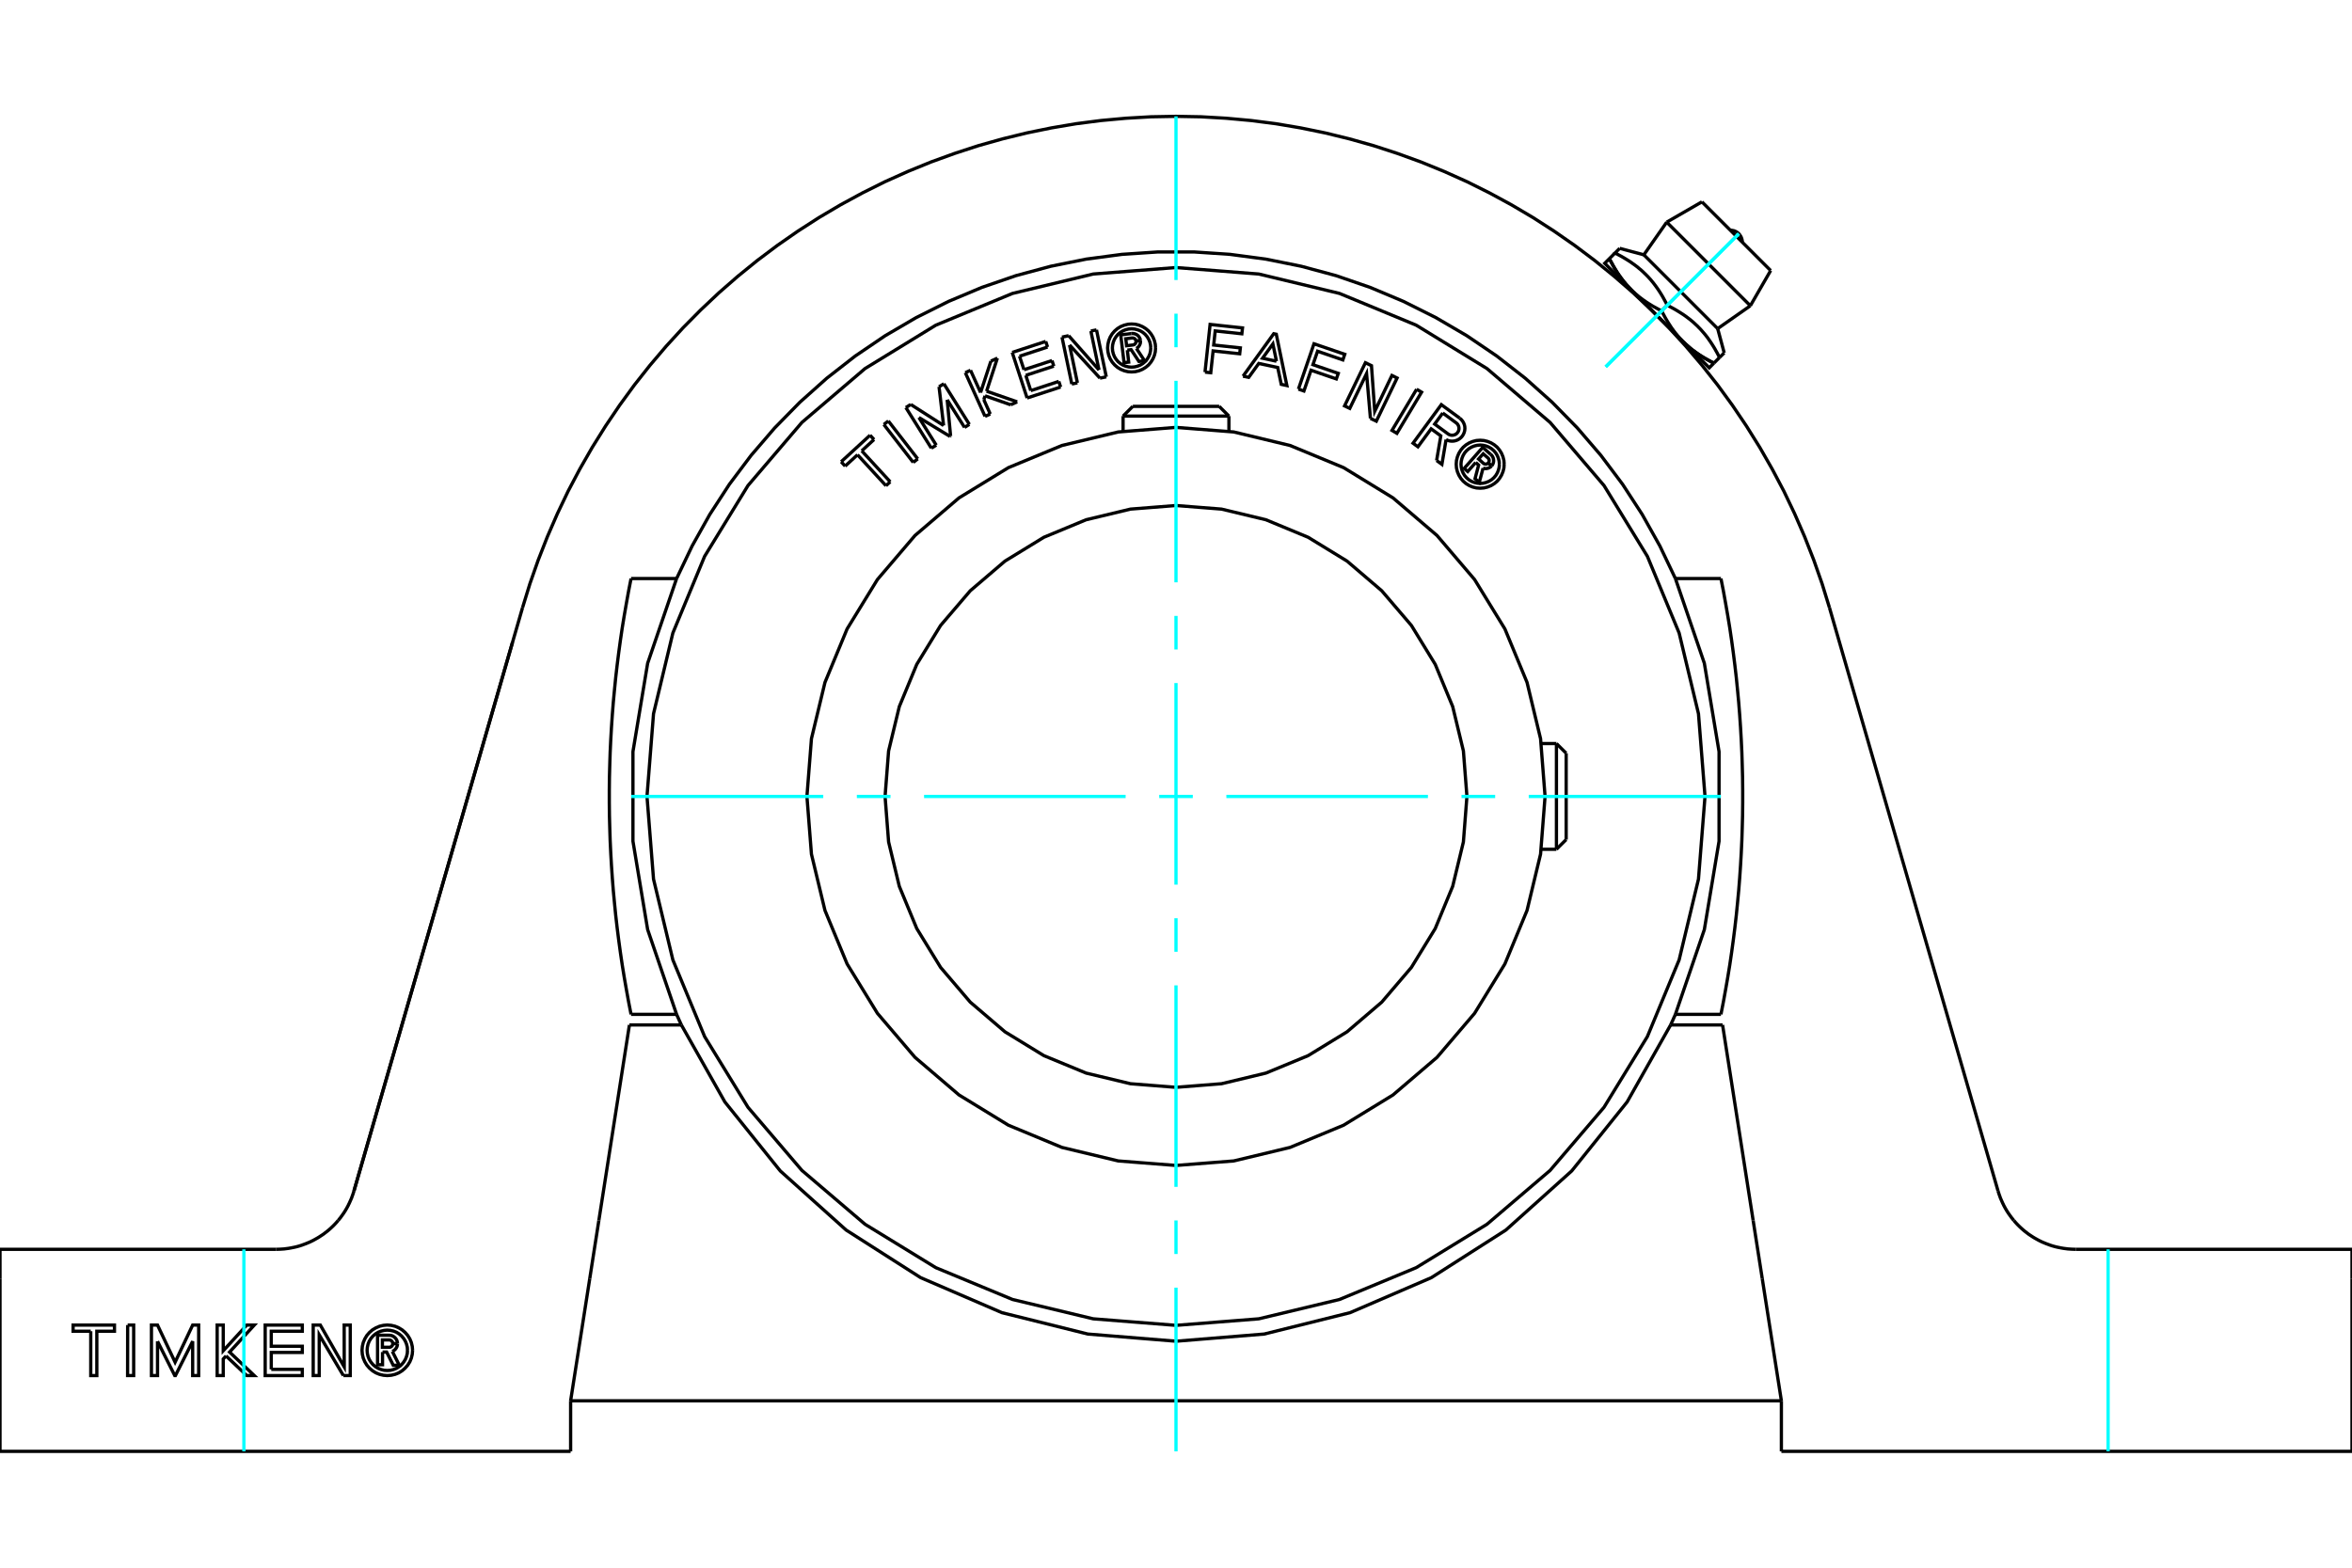<?xml version="1.0" standalone="no"?>
<!DOCTYPE svg PUBLIC "-//W3C//DTD SVG 1.1//EN"
	"http://www.w3.org/Graphics/SVG/1.1/DTD/svg11.dtd">
<svg xmlns="http://www.w3.org/2000/svg" height="100%" width="100%" viewBox="0 0 36000 24000">
	<rect x="-1800" y="-1200" width="39600" height="26400" style="fill:#FFF"/>
	<g style="fill:none; fill-rule:evenodd" transform="matrix(1 0 0 1 0 0)">
		<g style="fill:none; stroke:#000; stroke-width:50; shape-rendering:geometricPrecision">
			<polyline points="18000,1781 18383,1788 18766,1810 19148,1845 19529,1894 19907,1958 20283,2035 20655,2126 21024,2230 21389,2349 21750,2480 22105,2625 22455,2782 22798,2953 23135,3136 23465,3331 23788,3539 24103,3758 24409,3988 24707,4230 24996,4482 25275,4745 25545,5018 25804,5301 26052,5593 26290,5894 26516,6204 26731,6522 26934,6847 27125,7180 27304,7519 27469,7865 27622,8217 27762,8574 27889,8936 28002,9303"/>
			<polyline points="5855,20699 5855,20893 5779,20893 5779,20441 5947,20441"/>
			<polyline points="6084,20569 6082,20548 6077,20528 6069,20509 6057,20491 6043,20476 6027,20463 6009,20452 5989,20445 5968,20442 5947,20441"/>
			<polyline points="6084,20569 6012,20569 6011,20560 6009,20551 6005,20543 6000,20536 5994,20529 5987,20523 5980,20519 5971,20515 5963,20514 5954,20513 5853,20513 5853,20626 5955,20626 5964,20626 5972,20624 5981,20620 5988,20616 5995,20610 6001,20604 6005,20596 6009,20588 6011,20580 6012,20571 6084,20571"/>
			<polyline points="6005,20689 6024,20679 6041,20666 6056,20650 6068,20632 6077,20613 6082,20592 6084,20571"/>
			<polyline points="6005,20689 6112,20901 6019,20901 5918,20699 5855,20699"/>
			<polyline points="4152,20964 4627,20964 4627,21059 4059,21059 4059,20286 4627,20286 4627,20380 4152,20380 4152,20610 4627,20610 4627,20705 4152,20705 4152,20964"/>
			<polyline points="2411,20534 2411,21059 2318,21059 2318,20286 2411,20286 2680,20854 2949,20286 3041,20286 3041,21059 2949,21059 2949,20534 2685,21059 2675,21059 2411,20534"/>
			<polyline points="1389,20380 1119,20380 1119,20286 1752,20286 1752,20380 1482,20380 1482,21059 1389,21059 1389,20380"/>
			<polyline points="1954,20286 2046,20286 2046,21059 1953,21059 1954,20286"/>
			<polyline points="3460,20758 3417,20805 3417,21059 3324,21059 3324,20286 3417,20286 3417,20679 3777,20286 3892,20286 3514,20699 3892,21059 3777,21059 3460,20758"/>
			<polyline points="5256,21059 4886,20435 4886,21059 4794,21059 4794,20286 4903,20286 5269,20926 5268,20286 5361,20286 5361,21059 5256,21059"/>
			<polyline points="6315,20672 6310,20612 6296,20553 6273,20497 6241,20445 6201,20399 6155,20359 6104,20328 6048,20304 5989,20290 5928,20285 5868,20290 5809,20304 5753,20328 5701,20359 5655,20399 5615,20445 5584,20497 5560,20553 5546,20612 5541,20672 5546,20733 5560,20792 5584,20848 5615,20899 5655,20945 5701,20985 5753,21017 5809,21040 5868,21054 5928,21059 5989,21054 6048,21040 6104,21017 6155,20985 6201,20945 6241,20899 6273,20848 6296,20792 6310,20733 6315,20672"/>
			<polyline points="6237,20672 6234,20624 6222,20576 6204,20532 6178,20490 6147,20453 6110,20422 6069,20396 6024,20378 5976,20367 5928,20363 5880,20367 5833,20378 5788,20396 5746,20422 5709,20453 5678,20490 5652,20532 5634,20576 5623,20624 5619,20672 5623,20720 5634,20768 5652,20812 5678,20854 5709,20891 5746,20922 5788,20948 5833,20966 5880,20978 5928,20981 5976,20978 6024,20966 6069,20948 6110,20922 6147,20891 6178,20854 6204,20812 6222,20768 6234,20720 6237,20672"/>
			<line x1="27266" y1="21445" x2="8734" y2="21445"/>
			<line x1="26366" y1="15691" x2="26834" y2="18685"/>
			<line x1="26973" y1="19573" x2="27266" y2="21445"/>
			<line x1="26834" y1="18685" x2="26973" y2="19573"/>
			<line x1="9166" y1="18685" x2="9634" y2="15691"/>
			<line x1="9027" y1="19573" x2="9166" y2="18685"/>
			<line x1="8734" y1="21445" x2="9027" y2="19573"/>
			<line x1="25571" y1="15691" x2="26366" y2="15691"/>
			<polyline points="10429,15691 11095,16870 11943,17926 12951,18831 14092,19560 15336,20096 16650,20423 18000,20533 19350,20423 20664,20096 21908,19560 23049,18831 24057,17926 24905,16870 25571,15691"/>
			<line x1="9634" y1="15691" x2="10429" y2="15691"/>
			<polyline points="30582,18232 30586,18246 30591,18260 30595,18274 30600,18288 30605,18302 30610,18316 30615,18330 30620,18344 30626,18357 30632,18371 30638,18385 30644,18398 30650,18412 30656,18425 30663,18438 30669,18452 30676,18465 30683,18478 30690,18491 30697,18504 30705,18516 30712,18529 30720,18542 30728,18554 30736,18567 30744,18579 30753,18591 30761,18603 30770,18615 30779,18627 30787,18639 30797,18651 30806,18662 30815,18674 30825,18685"/>
			<line x1="28002" y1="9303" x2="30582" y2="18232"/>
			<polyline points="7998,9303 8111,8936 8238,8574 8378,8217 8531,7865 8696,7519 8875,7180 9066,6847 9269,6522 9484,6204 9710,5894 9948,5593 10196,5301 10455,5018 10725,4745 11004,4482 11293,4230 11591,3988 11897,3758 12212,3539 12535,3331 12865,3136 13202,2953 13545,2782 13895,2625 14250,2480 14611,2349 14976,2230 15345,2126 15717,2035 16093,1958 16471,1894 16852,1845 17234,1810 17617,1788 18000,1781"/>
			<line x1="5418" y1="18232" x2="7998" y2="9303"/>
			<polyline points="5175,18685 5185,18674 5194,18662 5203,18651 5213,18639 5221,18627 5230,18615 5239,18603 5247,18591 5256,18579 5264,18567 5272,18554 5280,18542 5288,18529 5295,18516 5303,18504 5310,18491 5317,18478 5324,18465 5331,18452 5337,18438 5344,18425 5350,18412 5356,18398 5362,18385 5368,18371 5374,18357 5380,18344 5385,18330 5390,18316 5395,18302 5400,18288 5405,18274 5409,18260 5414,18246 5418,18232"/>
			<polyline points="10356,15529 10358,15533 10360,15538 10362,15543 10364,15547 10366,15552 10368,15557 10370,15561 10373,15566 10375,15571 10377,15575 10379,15580 10381,15584 10383,15589 10385,15594 10387,15598 10389,15603 10391,15608 10393,15612 10395,15617 10397,15621 10399,15626 10401,15631 10404,15635 10406,15640 10408,15644 10410,15649 10412,15654 10414,15658 10416,15663 10418,15668 10420,15672 10423,15677 10425,15681 10427,15686 10429,15691"/>
			<line x1="9659" y1="15529" x2="10356" y2="15529"/>
			<polyline points="9659,8857 9622,9045 9588,9234 9555,9423 9524,9612 9496,9802 9470,9992 9446,10183 9424,10373 9405,10564 9387,10755 9372,10947 9359,11138 9348,11330 9339,11521 9333,11713 9328,11905 9326,12097 9326,12289 9328,12481 9333,12672 9339,12864 9348,13056 9359,13247 9372,13439 9387,13630 9405,13821 9424,14012 9446,14203 9470,14393 9496,14583 9524,14773 9555,14963 9588,15152 9622,15340 9659,15529"/>
			<line x1="10356" y1="8857" x2="9659" y2="8857"/>
			<polyline points="25644,8857 25406,8358 25136,7876 24835,7413 24503,6971 24143,6552 23757,6158 23345,5790 22909,5450 22452,5140 21975,4861 21481,4614 20972,4400 20450,4220 19916,4076 19375,3967 18827,3894 18276,3857 17724,3857 17173,3894 16625,3967 16084,4076 15550,4220 15028,4400 14519,4614 14025,4861 13548,5140 13091,5450 12655,5790 12243,6158 11857,6552 11497,6971 11165,7413 10864,7876 10594,8358 10356,8857"/>
			<line x1="26341" y1="8857" x2="25644" y2="8857"/>
			<polyline points="26341,15529 26378,15340 26412,15152 26445,14963 26476,14773 26504,14583 26530,14393 26554,14203 26576,14012 26595,13821 26613,13630 26628,13439 26641,13247 26652,13056 26661,12864 26667,12672 26672,12481 26674,12289 26674,12097 26672,11905 26667,11713 26661,11521 26652,11330 26641,11138 26628,10947 26613,10755 26595,10564 26576,10373 26554,10183 26530,9992 26504,9802 26476,9612 26445,9423 26412,9234 26378,9045 26341,8857"/>
			<line x1="25644" y1="15529" x2="26341" y2="15529"/>
			<polyline points="25571,15691 25573,15686 25575,15681 25577,15677 25580,15672 25582,15668 25584,15663 25586,15658 25588,15654 25590,15649 25592,15644 25594,15640 25596,15635 25599,15631 25601,15626 25603,15621 25605,15617 25607,15612 25609,15608 25611,15603 25613,15598 25615,15594 25617,15589 25619,15584 25621,15580 25623,15575 25625,15571 25627,15566 25630,15561 25632,15557 25634,15552 25636,15547 25638,15543 25640,15538 25642,15533 25644,15529"/>
			<line x1="36000" y1="19126" x2="36000" y2="19573"/>
			<line x1="31771" y1="19126" x2="36000" y2="19126"/>
			<polyline points="30825,18685 30844,18708 30865,18731 30886,18753 30907,18774 30929,18795 30950,18814 30973,18834 30996,18853 31020,18871 31044,18890 31069,18907 31095,18924 31121,18941 31148,18957 31175,18972 31202,18987 31230,19001 31259,19015 31288,19027 31317,19039 31347,19050 31376,19061 31406,19071 31437,19080 31467,19088 31498,19095 31528,19101 31559,19107 31589,19112 31620,19116 31650,19120 31681,19122 31711,19124 31741,19125 31771,19126"/>
			<line x1="0" y1="22219" x2="0" y2="19573"/>
			<line x1="8734" y1="22219" x2="0" y2="22219"/>
			<line x1="8734" y1="22219" x2="8734" y2="21445"/>
			<line x1="27266" y1="21445" x2="27266" y2="22219"/>
			<line x1="36000" y1="22219" x2="27266" y2="22219"/>
			<line x1="36000" y1="19573" x2="36000" y2="22219"/>
			<polyline points="4229,19126 4259,19125 4289,19124 4319,19122 4350,19120 4380,19116 4411,19112 4441,19107 4472,19101 4502,19095 4533,19088 4563,19080 4594,19071 4624,19061 4653,19050 4683,19039 4712,19027 4741,19015 4770,19001 4798,18987 4825,18972 4852,18957 4879,18941 4905,18924 4931,18907 4956,18890 4980,18871 5004,18853 5027,18834 5050,18814 5071,18795 5093,18774 5114,18753 5135,18731 5156,18708 5175,18685"/>
			<line x1="0" y1="19126" x2="4229" y2="19126"/>
			<line x1="0" y1="19573" x2="0" y2="19126"/>
			<polyline points="25644,15529 26087,14231 26312,12878 26312,11507 26087,10154 25644,8857"/>
			<polyline points="10356,8857 9913,10154 9688,11507 9688,12878 9913,14231 10356,15529"/>
			<line x1="5418" y1="18232" x2="7844" y2="9835"/>
			<polyline points="25762,5231 25751,5220 25741,5209 25731,5198 25720,5187 25710,5176 25700,5165 25690,5153 25680,5142 25670,5130 25661,5118 25651,5107 25641,5094 25632,5082 25622,5070 25613,5057 25604,5044 25594,5031 25585,5018 25576,5005 25567,4991 25558,4977 25549,4963 25540,4949 25531,4935 25522,4920 25513,4905 25504,4890 25495,4875 25486,4859 25477,4843 25469,4827 25460,4811 25451,4794 25442,4777 25433,4759"/>
			<polyline points="26233,5559 26216,5550 26199,5542 26182,5533 26166,5524 26149,5515 26133,5506 26118,5497 26102,5489 26087,5480 26072,5471 26058,5462 26043,5453 26029,5444 26015,5435 26001,5426 25988,5417 25974,5407 25961,5398 25948,5389 25936,5379 25923,5370 25910,5361 25898,5351 25886,5342 25874,5332 25862,5322 25851,5312 25839,5302 25828,5292 25816,5282 25805,5272 25794,5262 25783,5252 25773,5241 25762,5231"/>
			<line x1="26233" y1="5559" x2="26319" y2="5473"/>
			<polyline points="25519,4673 25554,4691 25587,4709 25619,4726 25650,4744 25680,4762 25709,4780 25737,4798 25765,4816 25791,4834 25817,4853 25842,4872 25867,4891 25890,4910 25914,4930 25936,4950 25958,4971 25980,4991 26001,5013 26022,5034 26042,5056 26062,5079 26082,5102 26102,5126 26121,5150 26140,5175 26158,5201 26177,5228 26195,5255 26213,5283 26231,5312 26249,5342 26266,5373 26284,5405 26302,5439 26319,5473"/>
			<line x1="25519" y1="4673" x2="25433" y2="4759"/>
			<polyline points="25161,3901 25726,4466 26291,5031"/>
			<line x1="26319" y1="5473" x2="26391" y2="5402"/>
			<polyline points="24791,3802 24719,3874 24754,3891 24787,3909 24819,3926 24850,3944 24880,3962 24909,3980 24938,3998 24965,4016 24991,4035 25017,4053 25042,4072 25067,4091 25090,4111 25114,4130 25136,4150 25158,4171 25180,4192 25201,4213 25222,4234 25243,4257 25263,4279 25282,4302 25302,4326 25321,4351 25340,4376 25358,4401 25377,4428 25395,4455 25413,4483 25431,4512 25449,4542 25466,4573 25484,4606 25502,4639 25519,4673"/>
			<polyline points="25762,5231 26162,5631 26233,5559"/>
			<polyline points="24962,4431 24952,4420 24941,4409 24931,4398 24921,4387 24910,4376 24900,4365 24890,4354 24880,4342 24871,4330 24861,4319 24851,4307 24842,4295 24832,4282 24823,4270 24813,4257 24804,4244 24795,4231 24785,4218 24776,4205 24767,4191 24758,4178 24749,4164 24740,4149 24731,4135 24722,4120 24713,4106 24704,4090 24695,4075 24686,4059 24678,4043 24669,4027 24660,4011 24651,3994 24642,3977 24634,3959"/>
			<polyline points="25433,4759 25416,4750 25399,4742 25382,4733 25366,4724 25349,4715 25334,4706 25318,4698 25302,4689 25287,4680 25272,4671 25258,4662 25243,4653 25229,4644 25215,4635 25201,4626 25188,4617 25175,4607 25161,4598 25148,4589 25136,4580 25123,4570 25111,4561 25098,4551 25086,4542 25074,4532 25062,4522 25051,4512 25039,4503 25028,4493 25017,4482 25005,4472 24994,4462 24984,4452 24973,4441 24962,4431"/>
			<polyline points="24719,3874 24634,3959 24562,4031 24962,4431 25762,5231"/>
			<polyline points="24634,3959 24642,3977 24651,3994 24660,4011 24669,4027 24678,4043 24686,4059 24695,4075 24704,4090 24713,4106 24722,4120 24731,4135 24740,4149 24749,4164 24758,4178 24767,4191 24776,4205 24785,4218 24795,4231 24804,4244 24813,4257 24823,4270 24832,4282 24842,4295 24851,4307 24861,4319 24871,4330 24880,4342 24890,4354 24900,4365 24910,4376 24921,4387 24931,4398 24941,4409 24952,4420 24962,4431"/>
			<polyline points="25762,5231 25773,5241 25783,5252 25794,5262 25805,5272 25816,5282 25828,5292 25839,5302 25851,5312 25862,5322 25874,5332 25886,5342 25898,5351 25910,5361 25923,5370 25936,5379 25948,5389 25961,5398 25974,5407 25988,5417 26001,5426 26015,5435 26029,5444 26043,5453 26058,5462 26072,5471 26087,5480 26102,5489 26118,5497 26133,5506 26149,5515 26166,5524 26182,5533 26199,5542 26216,5550 26233,5559"/>
			<polyline points="25511,3401 26151,4041 26791,4681"/>
			<polyline points="26050,3090 26576,3616 27102,4142"/>
			<line x1="23972" y1="11532" x2="23972" y2="12853"/>
			<line x1="23823" y1="11383" x2="23823" y2="13002"/>
			<line x1="17339" y1="6221" x2="18661" y2="6221"/>
			<line x1="17190" y1="6370" x2="18810" y2="6370"/>
			<polyline points="23649,12193 23580,11309 23373,10447 23034,9628 22570,8872 21995,8198 21321,7622 20565,7159 19746,6820 18884,6613 18000,6543 17116,6613 16254,6820 15435,7159 14679,7622 14005,8198 13430,8872 12966,9628 12627,10447 12420,11309 12351,12193 12420,13076 12627,13938 12966,14757 13430,15513 14005,16187 14679,16763 15435,17226 16254,17566 17116,17773 18000,17842 18884,17773 19746,17566 20565,17226 21321,16763 21995,16187 22570,15513 23034,14757 23373,13938 23580,13076 23649,12193"/>
			<polyline points="22453,12193 22399,11496 22235,10817 21968,10171 21603,9575 21149,9044 20618,8590 20022,8225 19376,7957 18697,7794 18000,7739 17303,7794 16624,7957 15978,8225 15382,8590 14851,9044 14397,9575 14032,10171 13765,10817 13601,11496 13547,12193 13601,12889 13765,13569 14032,14215 14397,14810 14851,15342 15382,15796 15978,16161 16624,16428 17303,16591 18000,16646 18697,16591 19376,16428 20022,16161 20618,15796 21149,15342 21603,14810 21968,14215 22235,13569 22399,12889 22453,12193"/>
			<polyline points="26097,12193 25997,10926 25701,9691 25215,8517 24551,7433 23726,6467 22759,5642 21676,4978 20502,4492 19267,4195 18000,4096 16733,4195 15498,4492 14324,4978 13241,5642 12274,6467 11449,7433 10785,8517 10299,9691 10003,10926 9903,12193 10003,13459 10299,14695 10785,15869 11449,16952 12274,17918 13241,18743 14324,19407 15498,19894 16733,20190 18000,20290 19267,20190 20502,19894 21676,19407 22759,18743 23726,17918 24551,16952 25215,15869 25701,14695 25997,13459 26097,12193"/>
			<polyline points="19538,5530 19483,5265 19325,5484 19538,5530"/>
			<polyline points="17614,5327 17610,5281 17600,5236 17582,5194 17558,5154 17528,5119 17493,5089 17454,5065 17411,5048 17366,5037 17320,5033 17274,5037 17229,5048 17187,5065 17148,5089 17112,5119 17083,5154 17058,5194 17041,5236 17030,5281 17026,5327 17030,5373 17041,5418 17058,5460 17083,5500 17112,5535 17148,5565 17187,5589 17229,5606 17274,5617 17320,5621 17366,5617 17411,5606 17454,5589 17493,5565 17528,5535 17558,5500 17582,5460 17600,5418 17610,5373 17614,5327"/>
			<polyline points="17255,5360 17276,5544 17205,5552 17154,5126 17313,5107"/>
			<polyline points="17456,5212 17452,5193 17444,5174 17434,5157 17422,5142 17407,5129 17390,5119 17371,5111 17352,5107 17332,5105 17313,5107"/>
			<polyline points="17456,5212 17388,5220 17386,5212 17383,5204 17378,5197 17373,5190 17367,5185 17359,5180 17352,5177 17344,5175 17335,5174 17327,5174 17231,5186 17244,5293 17341,5281 17349,5279 17357,5277 17364,5273 17370,5267 17376,5261 17381,5254 17384,5247 17387,5239 17388,5231 17388,5222 17456,5214"/>
			<polyline points="17394,5334 17411,5323 17426,5309 17438,5292 17447,5274 17454,5255 17456,5235 17456,5214"/>
			<polyline points="17394,5334 17519,5523 17432,5533 17313,5353 17255,5360"/>
			<polyline points="17687,5327 17683,5270 17669,5214 17647,5160 17617,5111 17580,5067 17536,5030 17487,5000 17434,4978 17378,4964 17320,4960 17263,4964 17207,4978 17153,5000 17104,5030 17061,5067 17023,5111 16993,5160 16971,5214 16958,5270 16953,5327 16958,5385 16971,5441 16993,5494 17023,5543 17061,5587 17104,5624 17153,5654 17207,5676 17263,5690 17320,5694 17378,5690 17434,5676 17487,5654 17536,5624 17580,5587 17617,5543 17647,5494 17669,5441 17683,5385 17687,5327"/>
			<line x1="16933" y1="5769" x2="16836" y2="5789"/>
			<line x1="16783" y1="5050" x2="16933" y2="5769"/>
			<line x1="16697" y1="5068" x2="16783" y2="5050"/>
			<line x1="16821" y1="5663" x2="16697" y2="5068"/>
			<line x1="16357" y1="5139" x2="16821" y2="5663"/>
			<line x1="16255" y1="5161" x2="16357" y2="5139"/>
			<line x1="16405" y1="5879" x2="16255" y2="5161"/>
			<line x1="16491" y1="5861" x2="16405" y2="5879"/>
			<line x1="16371" y1="5282" x2="16491" y2="5861"/>
			<line x1="16836" y1="5789" x2="16371" y2="5282"/>
			<line x1="15469" y1="6197" x2="15077" y2="6060"/>
			<line x1="15569" y1="6152" x2="15469" y2="6197"/>
			<line x1="15101" y1="5989" x2="15569" y2="6152"/>
			<line x1="15266" y1="5483" x2="15101" y2="5989"/>
			<line x1="15167" y1="5528" x2="15266" y2="5483"/>
			<line x1="15009" y1="6009" x2="15167" y2="5528"/>
			<line x1="14855" y1="5669" x2="15009" y2="6009"/>
			<line x1="14775" y1="5705" x2="14855" y2="5669"/>
			<line x1="15077" y1="6374" x2="14775" y2="5705"/>
			<line x1="15157" y1="6338" x2="15077" y2="6374"/>
			<line x1="15058" y1="6118" x2="15157" y2="6338"/>
			<line x1="15077" y1="6060" x2="15058" y2="6118"/>
			<line x1="13978" y1="7079" x2="13528" y2="6499"/>
			<line x1="14047" y1="7025" x2="13978" y2="7079"/>
			<line x1="13597" y1="6445" x2="14047" y2="7025"/>
			<line x1="13528" y1="6499" x2="13597" y2="6445"/>
			<line x1="13561" y1="7436" x2="13125" y2="6962"/>
			<line x1="13626" y1="7376" x2="13561" y2="7436"/>
			<line x1="13190" y1="6902" x2="13626" y2="7376"/>
			<line x1="13378" y1="6729" x2="13190" y2="6902"/>
			<line x1="13317" y1="6663" x2="13378" y2="6729"/>
			<line x1="12875" y1="7069" x2="13317" y2="6663"/>
			<line x1="12936" y1="7136" x2="12875" y2="7069"/>
			<line x1="13125" y1="6962" x2="12936" y2="7136"/>
			<line x1="14542" y1="6682" x2="14065" y2="6392"/>
			<line x1="14550" y1="6676" x2="14542" y2="6682"/>
			<line x1="14498" y1="6121" x2="14550" y2="6676"/>
			<line x1="14763" y1="6543" x2="14498" y2="6121"/>
			<line x1="14837" y1="6497" x2="14763" y2="6543"/>
			<line x1="14447" y1="5875" x2="14837" y2="6497"/>
			<line x1="14373" y1="5921" x2="14447" y2="5875"/>
			<line x1="14443" y1="6514" x2="14373" y2="5921"/>
			<line x1="13940" y1="6192" x2="14443" y2="6514"/>
			<line x1="13865" y1="6239" x2="13940" y2="6192"/>
			<line x1="14255" y1="6861" x2="13865" y2="6239"/>
			<line x1="14330" y1="6815" x2="14255" y2="6861"/>
			<line x1="14065" y1="6392" x2="14330" y2="6815"/>
			<line x1="15701" y1="5746" x2="15777" y2="5980"/>
			<line x1="16130" y1="5605" x2="15701" y2="5746"/>
			<line x1="16102" y1="5520" x2="16130" y2="5605"/>
			<line x1="15673" y1="5660" x2="16102" y2="5520"/>
			<line x1="15605" y1="5453" x2="15673" y2="5660"/>
			<line x1="16034" y1="5313" x2="15605" y2="5453"/>
			<line x1="16006" y1="5227" x2="16034" y2="5313"/>
			<line x1="15493" y1="5395" x2="16006" y2="5227"/>
			<line x1="15721" y1="6093" x2="15493" y2="5395"/>
			<line x1="16234" y1="5925" x2="15721" y2="6093"/>
			<line x1="16206" y1="5839" x2="16234" y2="5925"/>
			<line x1="15777" y1="5980" x2="16206" y2="5839"/>
			<polyline points="22083,6323 21959,6492 22164,6643 22178,6652 22194,6658 22210,6662 22226,6663 22242,6662 22258,6658 22274,6652 22288,6644 22300,6633 22311,6620 22320,6606 22326,6591 22330,6575 22331,6559 22330,6542 22326,6526 22320,6511 22312,6497 22301,6484 22289,6474 22083,6323"/>
			<polyline points="21683,5959 21759,6004 21381,6634 21306,6589 21683,5959"/>
			<polyline points="19874,5957 20112,5263 20583,5424 20554,5510 20167,5377 20096,5583 20484,5716 20454,5801 20067,5668 19958,5986 19874,5957"/>
			<polyline points="18444,5697 18522,4967 19018,5020 19008,5110 18600,5066 18577,5282 18985,5326 18975,5416 18568,5372 18532,5706 18444,5697"/>
			<polyline points="19026,5759 19496,5109 19535,5117 19697,5903 19611,5884 19557,5626 19267,5564 19113,5777 19026,5759"/>
			<polyline points="20976,6405 20917,5719 20660,6252 20580,6214 20899,5553 20992,5598 21042,6296 21305,5748 21384,5787 21066,6448 20976,6405"/>
			<polyline points="21989,7050 22053,6673 21905,6565 21703,6840 21628,6785 22061,6195 22342,6401"/>
			<polyline points="22134,6730 22162,6743 22192,6751 22223,6754 22253,6752 22284,6745 22312,6734 22339,6718 22363,6698 22383,6675 22399,6649 22411,6621 22419,6591 22422,6560 22420,6530 22413,6500 22401,6471 22385,6445 22365,6421 22342,6401"/>
			<polyline points="22134,6730 22070,7109 21989,7050"/>
			<polyline points="23023,7107 23019,7050 23005,6994 22983,6940 22953,6891 22916,6847 22872,6810 22823,6780 22769,6758 22713,6744 22656,6740 22598,6744 22542,6758 22489,6780 22440,6810 22396,6847 22359,6891 22329,6940 22307,6994 22293,7050 22289,7107 22293,7165 22307,7221 22329,7274 22359,7323 22396,7367 22440,7404 22489,7434 22542,7456 22598,7470 22656,7474 22713,7470 22769,7456 22823,7434 22872,7404 22916,7367 22953,7323 22983,7274 23005,7221 23019,7165 23023,7107"/>
			<polyline points="22950,7107 22946,7061 22935,7016 22918,6974 22894,6934 22864,6899 22829,6869 22789,6845 22747,6828 22702,6817 22656,6813 22610,6817 22565,6828 22523,6845 22483,6869 22448,6899 22418,6934 22394,6974 22377,7016 22366,7061 22362,7107 22366,7153 22377,7198 22394,7240 22418,7280 22448,7315 22483,7345 22523,7369 22565,7386 22610,7397 22656,7401 22702,7397 22747,7386 22789,7369 22829,7345 22864,7315 22894,7280 22918,7240 22935,7198 22946,7153 22950,7107"/>
			<polyline points="22587,7080 22465,7219 22411,7171 22695,6849 22815,6955"/>
			<polyline points="22832,7132 22844,7116 22853,7098 22859,7079 22862,7059 22861,7040 22858,7020 22851,7001 22842,6984 22830,6968 22815,6955"/>
			<polyline points="22832,7132 22780,7086 22785,7079 22789,7072 22792,7064 22793,7055 22793,7047 22792,7038 22789,7030 22785,7023 22780,7016 22774,7010 22702,6947 22631,7027 22704,7092 22710,7097 22718,7101 22726,7103 22734,7105 22742,7105 22751,7104 22759,7102 22766,7098 22773,7093 22779,7088 22831,7133"/>
			<polyline points="22700,7167 22720,7172 22740,7174 22760,7172 22780,7167 22799,7158 22816,7147 22831,7133"/>
			<polyline points="22700,7167 22642,7385 22577,7328 22632,7120 22587,7080"/>
			<polyline points="26668,3708 26666,3679 26659,3651 26648,3624 26633,3600 26615,3578 26593,3559 26568,3544 26542,3533 26514,3527 26485,3525"/>
			<line x1="25161" y1="3901" x2="24791" y2="3802"/>
			<line x1="26391" y1="5402" x2="26291" y2="5031"/>
			<line x1="24785" y1="4253" x2="24762" y2="4276"/>
			<line x1="25917" y1="5431" x2="25939" y2="5408"/>
			<line x1="25511" y1="3401" x2="25161" y2="3901"/>
			<line x1="26291" y1="5031" x2="26791" y2="4681"/>
			<line x1="26050" y1="3090" x2="25511" y2="3401"/>
			<line x1="26791" y1="4681" x2="27102" y2="4142"/>
			<line x1="23972" y1="11532" x2="23823" y2="11383"/>
			<line x1="23823" y1="13002" x2="23972" y2="12853"/>
			<line x1="23823" y1="11383" x2="23591" y2="11383"/>
			<line x1="23591" y1="13002" x2="23823" y2="13002"/>
			<line x1="17339" y1="6221" x2="17190" y2="6370"/>
			<line x1="18810" y1="6370" x2="18661" y2="6221"/>
			<line x1="17190" y1="6370" x2="17190" y2="6602"/>
			<line x1="18810" y1="6602" x2="18810" y2="6370"/>
		</g>
		<g style="fill:none; stroke:#0FF; stroke-width:50; shape-rendering:geometricPrecision">
			<line x1="3733" y1="22219" x2="3733" y2="19126"/>
			<line x1="32267" y1="22219" x2="32267" y2="19126"/>
			<line x1="18000" y1="22219" x2="18000" y2="19713"/>
			<line x1="18000" y1="19198" x2="18000" y2="18684"/>
			<line x1="18000" y1="18170" x2="18000" y2="15085"/>
			<line x1="18000" y1="14571" x2="18000" y2="14057"/>
			<line x1="18000" y1="13543" x2="18000" y2="10457"/>
			<line x1="18000" y1="9943" x2="18000" y2="9429"/>
			<line x1="18000" y1="8915" x2="18000" y2="5830"/>
			<line x1="18000" y1="5316" x2="18000" y2="4802"/>
			<line x1="18000" y1="4287" x2="18000" y2="1781"/>
			<line x1="9660" y1="12193" x2="12601" y2="12193"/>
			<line x1="13115" y1="12193" x2="13630" y2="12193"/>
			<line x1="14144" y1="12193" x2="17229" y2="12193"/>
			<line x1="17743" y1="12193" x2="18257" y2="12193"/>
			<line x1="18771" y1="12193" x2="21856" y2="12193"/>
			<line x1="22370" y1="12193" x2="22885" y2="12193"/>
			<line x1="23399" y1="12193" x2="26340" y2="12193"/>
			<line x1="24577" y1="5616" x2="26615" y2="3578"/>
			<line x1="24577" y1="5616" x2="26615" y2="3578"/>
		</g>
	</g>
</svg>
